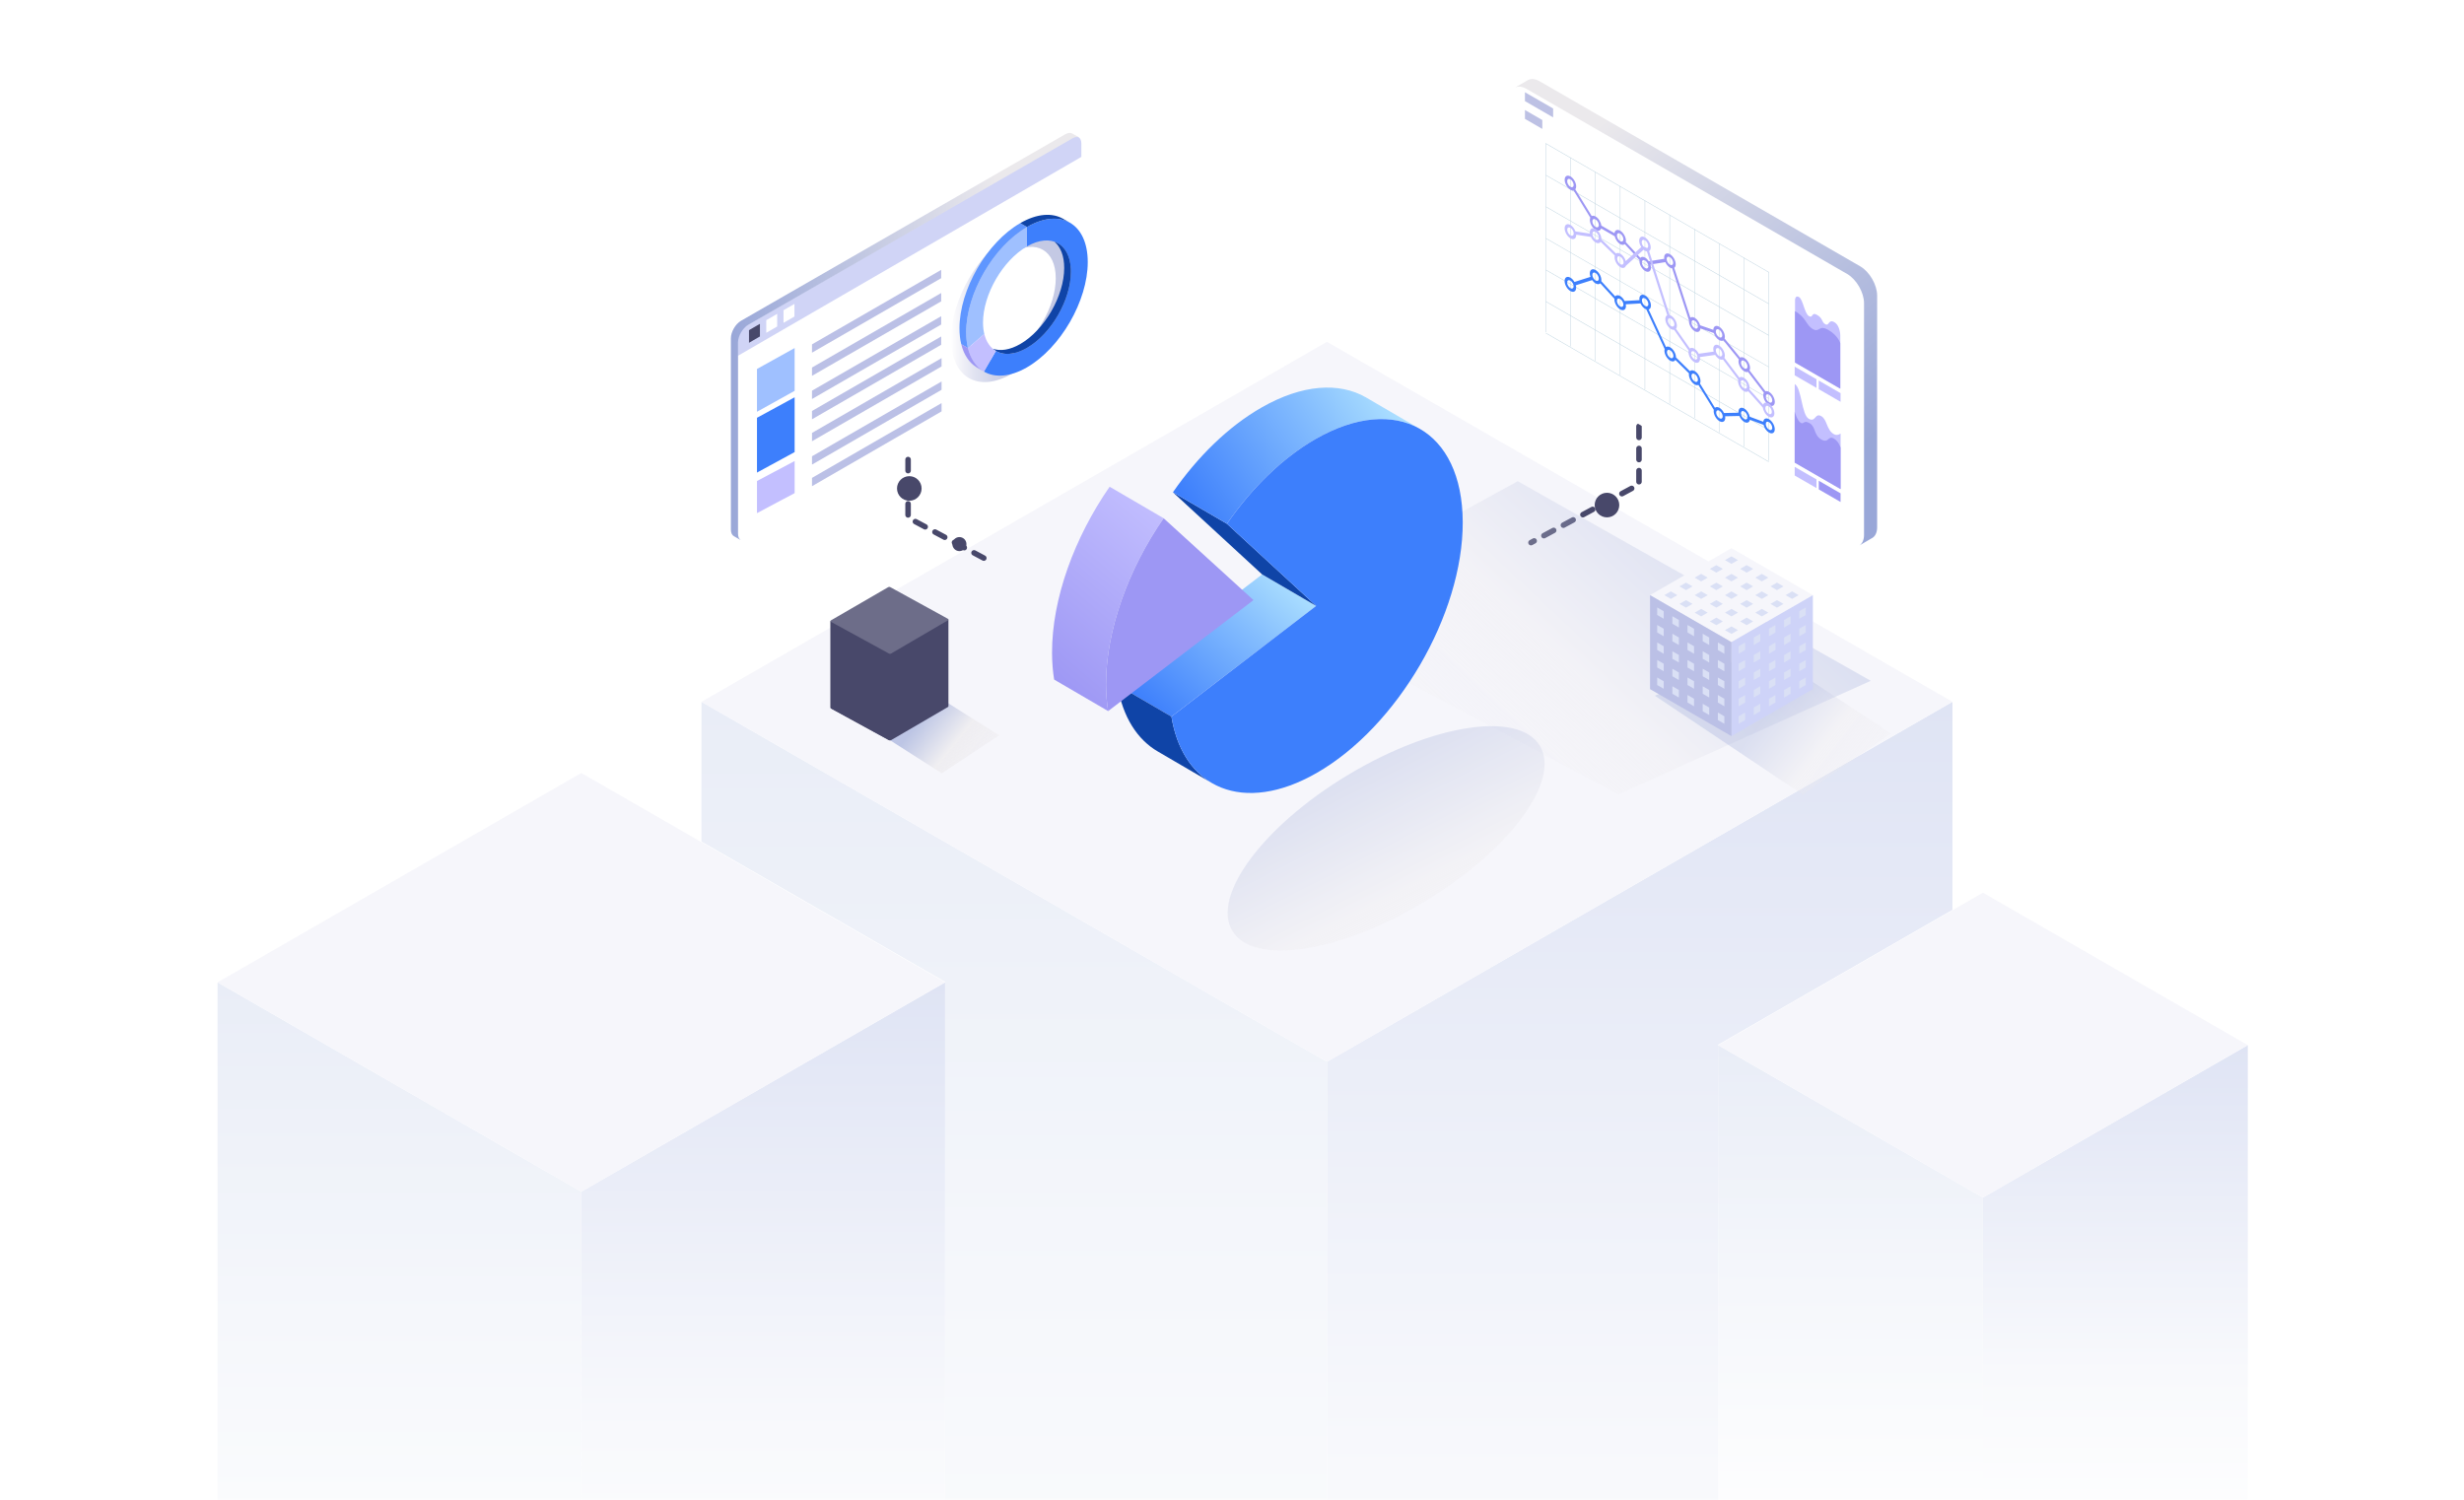 <svg width="445" height="271" viewBox="0 0 445 271" fill="none" xmlns="http://www.w3.org/2000/svg">
<mask id="mask0_4317_34286" style="mask-type:alpha" maskUnits="userSpaceOnUse" x="0" y="0" width="445" height="271">
<rect width="444.985" height="271" fill="white"/>
</mask>
<g mask="url(#mask0_4317_34286)">
<g style="mix-blend-mode:multiply">
<path style="mix-blend-mode:multiply" d="M239.65 416.492L352.617 351.474V126.754L239.65 191.772V416.492Z" fill="url(#paint0_linear_4317_34286)"/>
<path style="mix-blend-mode:multiply" d="M239.65 416.492L126.684 351.474V126.754L239.65 191.772V416.492Z" fill="url(#paint1_linear_4317_34286)"/>
<g style="mix-blend-mode:multiply">
<path d="M239.65 191.772L126.684 126.754L239.645 61.736L352.617 126.754L239.65 191.772Z" fill="#F6F6FB"/>
</g>
</g>
<path fill-rule="evenodd" clip-rule="evenodd" d="M358.121 216.218V311.372L310.287 283.841V188.688V188.688L310.287 188.688L358.118 161.157L405.955 188.688L405.955 188.688V283.841L358.121 311.372V216.218L358.121 216.218V216.218Z" fill="url(#paint2_linear_4317_34286)"/>
<g style="mix-blend-mode:multiply">
<path d="M358.121 311.446L405.955 283.915V188.762L358.121 216.292V311.446Z" fill="url(#paint3_linear_4317_34286)" style="mix-blend-mode:multiply"/>
<path d="M358.121 311.446L310.287 283.915V188.762L358.121 216.292V311.446Z" fill="url(#paint4_linear_4317_34286)" style="mix-blend-mode:multiply"/>
<path d="M358.121 216.293L310.287 188.762L358.118 161.231L405.955 188.762L358.121 216.293Z" fill="#F6F6FB"/>
</g>
<path fill-rule="evenodd" clip-rule="evenodd" d="M104.984 215.132L104.984 215.132L104.984 215.132V345.82L170.681 308.008V177.32L170.681 177.32L104.981 139.509L39.287 177.32L39.287 177.32V308.008L104.984 345.82V215.132Z" fill="url(#paint5_linear_4317_34286)"/>
<g style="mix-blend-mode:multiply">
<path d="M104.984 345.922L170.681 308.11V177.422L104.984 215.234V345.922Z" fill="url(#paint6_linear_4317_34286)" style="mix-blend-mode:multiply"/>
<path d="M104.984 345.922L39.287 308.11V177.422L104.984 215.234V345.922Z" fill="url(#paint7_linear_4317_34286)" style="mix-blend-mode:multiply"/>
<path d="M104.984 215.234L39.287 177.422L104.981 139.61L170.681 177.422L104.984 215.234Z" fill="#F6F6FB"/>
</g>
<path d="M164 83V93.5L179 101.5" stroke="#48486A" stroke-linecap="round" stroke-linejoin="round" stroke-dasharray="2 2"/>
<path d="M296 77V87.5L276.5 98" stroke="#48486A" stroke-linecap="round" stroke-linejoin="round" stroke-dasharray="2 2"/>
<g opacity="0.27" filter="url(#filter0_f_4317_34286)">
<path d="M337.871 122.962L292.312 143.462L230.684 110.684L274.108 86.909L337.871 122.962Z" fill="url(#paint8_linear_4317_34286)"/>
</g>
<path d="M272.661 59.644C272.661 61.579 274.028 63.946 275.7 64.914L333.606 98.341C335.277 99.309 336.645 98.517 336.645 96.582V54.266C336.645 52.331 335.277 49.964 333.606 48.996L275.7 15.569C274.028 14.602 272.661 15.393 272.661 17.328V59.644Z" fill="white"/>
<path d="M280.499 21.204L275.405 18.262V16.662L280.499 19.597V21.204Z" fill="#BDC1E4"/>
<path d="M278.541 23.284L275.406 21.468V19.869L278.541 21.676V23.284Z" fill="#BDC1E4"/>
<path d="M335.797 98.526C336.317 98.198 336.645 97.534 336.645 96.599V54.756C336.645 52.821 335.277 50.453 333.606 49.486L275.7 16.058C274.868 15.579 274.116 15.539 273.565 15.842L275.86 14.515C276.412 14.163 277.195 14.179 278.067 14.683L335.973 48.11C337.644 49.078 339.012 51.445 339.012 53.38V95.231C339.012 96.263 338.612 96.951 337.996 97.239L335.789 98.526H335.797Z" fill="url(#paint9_linear_4317_34286)"/>
<path d="M273.492 12.04L273.539 12C273.523 12.008 273.507 12.024 273.492 12.04Z" fill="#EAEEF9"/>
<path d="M335.693 106.748L335.638 106.78C335.638 106.78 335.678 106.756 335.693 106.748Z" fill="#EAEEF9"/>
<path d="M279.179 60.198L319.443 83.448V83.358L279.179 60.112V60.198Z" fill="#BAD1DE"/>
<path d="M279.179 54.497L319.443 77.743V77.653L279.179 54.407V54.497Z" fill="#BAD1DE"/>
<path d="M279.179 48.791L319.443 72.037V71.951L279.179 48.701V48.791Z" fill="#BAD1DE"/>
<path d="M279.179 43.085L319.443 66.331V66.246L279.179 43V43.085Z" fill="#BAD1DE"/>
<path d="M279.182 37.38L319.446 60.63L319.45 60.54L279.182 37.294V37.38Z" fill="#BAD1DE"/>
<path d="M279.182 31.678L319.45 54.925V54.834L279.182 31.588V31.678Z" fill="#BAD1DE"/>
<path d="M279.182 25.973L319.45 49.219V49.133L279.182 25.883V25.973Z" fill="#BAD1DE"/>
<path d="M319.408 83.223L319.484 83.264V49.147L319.408 49.102V83.223Z" fill="#BAD1DE"/>
<path d="M314.931 80.638L315.008 80.683V46.562L314.936 46.517L314.931 80.638Z" fill="#BAD1DE"/>
<path d="M310.459 78.053L310.535 78.098V43.977L310.459 43.936V78.053Z" fill="#BAD1DE"/>
<path d="M305.984 75.473L306.061 75.518V41.396L305.988 41.351L305.984 75.473Z" fill="#BAD1DE"/>
<path d="M301.511 72.888L301.588 72.933V38.812L301.511 38.767V72.888Z" fill="#BAD1DE"/>
<path d="M297.035 70.308L297.111 70.348V36.231L297.035 36.186V70.308Z" fill="#BAD1DE"/>
<path d="M292.565 67.723L292.642 67.768V33.646L292.565 33.601V67.723Z" fill="#BAD1DE"/>
<path d="M288.088 65.138L288.164 65.183V31.061L288.088 31.021V65.138Z" fill="#BAD1DE"/>
<path d="M283.615 62.558L283.691 62.603V28.481L283.615 28.436V62.558Z" fill="#BAD1DE"/>
<path d="M279.138 59.973L279.215 60.018V25.896L279.138 25.851V59.973Z" fill="#BAD1DE"/>
<path d="M283.615 31.854C284.191 32.187 284.66 32.998 284.66 33.664C284.66 33.894 284.601 34.074 284.502 34.2L287.465 39.019C287.65 38.929 287.893 38.951 288.168 39.104C288.695 39.406 289.127 40.113 289.199 40.739L291.572 42.113C291.644 41.568 292.077 41.365 292.604 41.667C293.18 42 293.648 42.811 293.648 43.477C293.648 43.567 293.639 43.648 293.621 43.72L296.247 46.566C296.436 46.35 296.751 46.323 297.116 46.53C297.368 46.675 297.593 46.913 297.773 47.188L300.566 46.742C300.556 46.666 300.547 46.589 300.547 46.517C300.547 45.85 301.016 45.58 301.592 45.913C302.169 46.247 302.637 47.057 302.637 47.724C302.637 48.035 302.533 48.255 302.367 48.372L305.28 57.37C305.474 57.226 305.753 57.221 306.069 57.401C306.514 57.658 306.893 58.208 307.046 58.748L309.428 59.572C309.442 58.932 309.905 58.671 310.468 59C311.045 59.333 311.513 60.144 311.513 60.81C311.513 60.937 311.491 61.04 311.459 61.139L314.265 64.589C314.454 64.472 314.724 64.481 315.017 64.652C315.593 64.985 316.061 65.796 316.061 66.462C316.061 66.638 316.025 66.786 315.967 66.903L318.84 70.668C319.02 70.605 319.241 70.632 319.488 70.776C320.065 71.109 320.533 71.92 320.533 72.587C320.533 73.253 320.065 73.523 319.488 73.19C318.912 72.857 318.444 72.046 318.444 71.38C318.444 71.191 318.484 71.037 318.552 70.916L315.688 67.165C315.503 67.237 315.273 67.214 315.017 67.066C314.44 66.732 313.972 65.922 313.972 65.255C313.972 65.12 313.994 65.007 314.03 64.908L311.234 61.468C311.045 61.594 310.77 61.594 310.468 61.418C310.04 61.171 309.676 60.662 309.514 60.148L307.104 59.315C307.059 59.905 306.613 60.135 306.069 59.82C305.492 59.486 305.024 58.676 305.024 58.009C305.024 57.96 305.033 57.919 305.037 57.879L301.989 48.467C301.867 48.453 301.732 48.408 301.597 48.332C301.25 48.129 300.944 47.755 300.755 47.346L298.066 47.773C298.129 47.967 298.17 48.161 298.17 48.345C298.17 49.012 297.701 49.282 297.125 48.949C296.549 48.615 296.08 47.805 296.08 47.138C296.08 47.08 296.089 47.026 296.094 46.972L293.432 44.09C293.239 44.265 292.946 44.279 292.608 44.09C292.14 43.819 291.748 43.239 291.617 42.671L289.168 41.257C289.033 41.667 288.641 41.797 288.177 41.532C287.6 41.199 287.132 40.388 287.132 39.721C287.132 39.559 287.159 39.424 287.209 39.312L284.196 34.412C284.029 34.439 283.836 34.403 283.624 34.281C283.048 33.948 282.579 33.138 282.579 32.471C282.579 31.805 283.048 31.534 283.624 31.868L283.615 31.854ZM319.484 72.65C319.808 72.834 320.069 72.686 320.069 72.312C320.069 71.938 319.804 71.483 319.484 71.294C319.16 71.109 318.899 71.258 318.899 71.632C318.899 72.006 319.16 72.46 319.484 72.65ZM315.012 66.53C315.336 66.714 315.598 66.566 315.598 66.192C315.598 65.818 315.336 65.363 315.012 65.174C314.688 64.99 314.427 65.138 314.427 65.512C314.427 65.886 314.692 66.341 315.012 66.53ZM310.464 60.882C310.788 61.072 311.049 60.919 311.049 60.545C311.049 60.171 310.788 59.716 310.464 59.527C310.14 59.342 309.878 59.491 309.878 59.865C309.878 60.239 310.14 60.693 310.464 60.882ZM306.064 59.284C306.388 59.468 306.649 59.32 306.649 58.946C306.649 58.572 306.384 58.117 306.064 57.928C305.74 57.744 305.479 57.892 305.479 58.266C305.479 58.64 305.74 59.095 306.064 59.284ZM301.588 47.796C301.912 47.985 302.173 47.832 302.173 47.458C302.173 47.084 301.907 46.629 301.588 46.44C301.264 46.256 301.002 46.404 301.002 46.778C301.002 47.152 301.264 47.607 301.588 47.796ZM297.111 48.413C297.436 48.597 297.697 48.449 297.697 48.075C297.697 47.701 297.431 47.246 297.111 47.057C296.787 46.873 296.526 47.021 296.526 47.395C296.526 47.769 296.787 48.224 297.111 48.413ZM292.599 43.549C292.923 43.738 293.189 43.585 293.189 43.211C293.189 42.838 292.923 42.383 292.604 42.194C292.279 42.005 292.018 42.158 292.018 42.531C292.018 42.905 292.279 43.36 292.604 43.549H292.599ZM288.163 40.987C288.488 41.171 288.749 41.023 288.749 40.649C288.749 40.275 288.483 39.82 288.163 39.631C287.839 39.447 287.578 39.595 287.578 39.969C287.578 40.343 287.839 40.798 288.163 40.987ZM283.615 33.736C283.939 33.926 284.2 33.773 284.2 33.399C284.2 33.025 283.935 32.57 283.615 32.381C283.291 32.192 283.03 32.345 283.03 32.719C283.03 33.093 283.291 33.547 283.615 33.736Z" fill="#9D97F4"/>
<path d="M283.613 40.622C284.014 40.852 284.356 41.316 284.532 41.797L287.135 42.185C287.126 42.113 287.117 42.041 287.117 41.968C287.117 41.302 287.585 41.032 288.162 41.365C288.738 41.698 289.207 42.509 289.207 43.175C289.207 43.193 289.207 43.207 289.207 43.22L291.855 45.796C292.048 45.652 292.327 45.648 292.643 45.828C293.084 46.084 293.462 46.62 293.611 47.156L296.412 44.621C296.182 44.265 296.034 43.851 296.034 43.477C296.034 42.811 296.502 42.54 297.078 42.874C297.655 43.207 298.123 44.017 298.123 44.684C298.123 45.008 298.011 45.233 297.83 45.346L301.523 56.906C301.613 56.928 301.708 56.96 301.807 57.019C302.383 57.352 302.852 58.162 302.852 58.829C302.852 59.068 302.789 59.252 302.685 59.378L305.189 62.945C305.382 62.792 305.666 62.783 305.986 62.968C306.315 63.157 306.603 63.503 306.797 63.886L309.494 63.508C309.444 63.337 309.417 63.166 309.417 63.008C309.417 62.342 309.886 62.071 310.462 62.404C311.039 62.738 311.507 63.548 311.507 64.215C311.507 64.377 311.475 64.517 311.426 64.629L314.128 68.205C314.322 68.043 314.61 68.034 314.934 68.223C315.51 68.556 315.979 69.367 315.979 70.033C315.979 70.137 315.965 70.227 315.943 70.312L318.424 73.091C318.564 72.695 318.951 72.573 319.41 72.839C319.987 73.172 320.455 73.983 320.455 74.649C320.455 75.316 319.987 75.586 319.41 75.252C318.888 74.951 318.456 74.253 318.379 73.627L315.731 70.664C315.537 70.817 315.254 70.826 314.934 70.641C314.358 70.308 313.889 69.497 313.889 68.831C313.889 68.732 313.903 68.646 313.921 68.565L311.156 64.913C310.971 64.999 310.728 64.98 310.458 64.823C310.188 64.665 309.944 64.404 309.755 64.102L306.995 64.49C307.013 64.589 307.026 64.688 307.026 64.787C307.026 65.453 306.558 65.724 305.981 65.39C305.405 65.057 304.937 64.246 304.937 63.58C304.937 63.476 304.95 63.391 304.973 63.305L302.352 59.572C302.19 59.594 302.005 59.554 301.802 59.441C301.226 59.108 300.758 58.297 300.758 57.631C300.758 57.271 300.897 57.032 301.113 56.938L297.439 45.427C297.326 45.409 297.204 45.373 297.074 45.296C296.988 45.247 296.903 45.184 296.826 45.116L293.62 48.021C293.476 48.399 293.093 48.516 292.638 48.255C292.062 47.922 291.593 47.111 291.593 46.445C291.593 46.337 291.611 46.242 291.634 46.152L289.085 43.671C288.909 43.95 288.567 44.017 288.166 43.788C287.815 43.585 287.504 43.202 287.315 42.784L284.658 42.387C284.658 42.387 284.663 42.423 284.663 42.441C284.663 43.108 284.194 43.378 283.618 43.045C283.042 42.712 282.573 41.901 282.573 41.234C282.573 40.568 283.042 40.298 283.618 40.631L283.613 40.622ZM319.406 74.726C319.73 74.915 319.991 74.762 319.991 74.388C319.991 74.014 319.73 73.559 319.406 73.37C319.082 73.181 318.82 73.334 318.82 73.708C318.82 74.082 319.086 74.537 319.406 74.726ZM314.934 70.114C315.258 70.303 315.519 70.15 315.519 69.776C315.519 69.403 315.254 68.948 314.934 68.759C314.61 68.574 314.349 68.723 314.349 69.097C314.349 69.47 314.61 69.925 314.934 70.114ZM310.462 64.296C310.786 64.485 311.048 64.332 311.048 63.958C311.048 63.584 310.782 63.13 310.462 62.94C310.138 62.756 309.877 62.904 309.877 63.278C309.877 63.652 310.138 64.107 310.462 64.296ZM305.986 64.859C306.31 65.043 306.571 64.895 306.571 64.521C306.571 64.147 306.31 63.693 305.986 63.503C305.662 63.319 305.4 63.467 305.4 63.841C305.4 64.215 305.662 64.67 305.986 64.859ZM301.807 58.906C302.131 59.09 302.397 58.941 302.392 58.568C302.392 58.194 302.127 57.739 301.807 57.55C301.483 57.365 301.221 57.514 301.221 57.888C301.221 58.261 301.483 58.716 301.807 58.906ZM297.078 43.405C296.754 43.216 296.493 43.369 296.493 43.743C296.493 43.995 296.615 44.288 296.795 44.504L297.466 44.81C297.587 44.756 297.668 44.621 297.668 44.418C297.668 44.044 297.403 43.59 297.083 43.401L297.078 43.405ZM292.643 47.715C292.967 47.904 293.228 47.751 293.228 47.377C293.228 47.003 292.962 46.548 292.643 46.359C292.318 46.175 292.057 46.323 292.057 46.697C292.057 47.071 292.318 47.526 292.643 47.715ZM288.171 43.247C288.495 43.432 288.756 43.283 288.756 42.91C288.756 42.536 288.491 42.081 288.171 41.892C287.847 41.703 287.585 41.856 287.585 42.23C287.585 42.603 287.847 43.058 288.171 43.247ZM283.622 42.504C283.947 42.689 284.208 42.54 284.208 42.167C284.208 41.793 283.942 41.338 283.622 41.149C283.298 40.964 283.037 41.113 283.037 41.487C283.037 41.86 283.298 42.315 283.622 42.504Z" fill="#C3BFFF"/>
<path d="M283.615 50.147C283.903 50.313 284.165 50.601 284.354 50.925L287.245 50.007C287.168 49.795 287.119 49.579 287.119 49.372C287.119 48.705 287.587 48.435 288.164 48.769C288.74 49.102 289.208 49.912 289.208 50.579C289.208 50.651 289.199 50.718 289.19 50.777L291.708 53.533C291.892 53.29 292.221 53.24 292.599 53.461C292.924 53.646 293.207 53.983 293.401 54.362L296.089 54.209C296.076 54.127 296.071 54.051 296.071 53.974C296.071 53.308 296.54 53.038 297.116 53.371C297.693 53.704 298.161 54.515 298.161 55.181C298.161 55.573 297.999 55.821 297.747 55.897L300.881 62.675C301.07 62.549 301.34 62.553 301.642 62.729C302.218 63.062 302.687 63.873 302.687 64.539C302.687 64.544 302.687 64.548 302.687 64.557L305.209 67.043C305.398 66.84 305.709 66.813 306.064 67.02C306.641 67.354 307.109 68.164 307.109 68.831C307.109 69.006 307.073 69.15 307.014 69.268L309.721 73.645C309.915 73.478 310.203 73.465 310.536 73.654C310.869 73.847 311.167 74.203 311.356 74.595L313.977 74.541C313.972 74.491 313.963 74.437 313.963 74.388C313.963 73.721 314.431 73.451 315.008 73.784C315.49 74.064 315.895 74.68 316.012 75.266L318.448 76.171C318.516 75.617 318.948 75.406 319.48 75.712C320.056 76.045 320.524 76.856 320.524 77.522C320.524 78.189 320.056 78.459 319.48 78.126C319.016 77.86 318.629 77.284 318.493 76.725L316.035 75.811C315.945 76.315 315.517 76.495 315.008 76.198C314.639 75.987 314.314 75.572 314.13 75.131L311.554 75.185C311.572 75.279 311.581 75.374 311.581 75.464C311.581 76.131 311.112 76.401 310.536 76.068C309.96 75.734 309.491 74.924 309.491 74.257C309.491 74.172 309.5 74.091 309.514 74.019L306.735 69.529C306.551 69.605 306.316 69.583 306.06 69.434C305.483 69.101 305.015 68.29 305.015 67.624C305.015 67.556 305.024 67.493 305.033 67.435L302.574 65.007C302.403 65.305 302.052 65.377 301.642 65.142C301.066 64.809 300.597 63.999 300.597 63.332C300.597 63.224 300.615 63.13 300.638 63.044L297.323 55.879C297.256 55.857 297.188 55.825 297.116 55.785C296.769 55.587 296.468 55.213 296.274 54.803L293.613 54.956C293.635 55.064 293.649 55.172 293.649 55.276C293.649 55.942 293.18 56.212 292.604 55.879C292.027 55.546 291.559 54.735 291.559 54.069C291.559 54.028 291.568 53.997 291.568 53.961L289.015 51.169C288.826 51.367 288.515 51.389 288.164 51.187C287.929 51.052 287.718 50.836 287.542 50.588L284.592 51.525C284.628 51.673 284.655 51.822 284.655 51.961C284.655 52.628 284.187 52.898 283.611 52.565C283.034 52.231 282.566 51.421 282.566 50.754C282.566 50.088 283.034 49.818 283.611 50.151L283.615 50.147ZM319.484 77.599C319.808 77.783 320.07 77.635 320.07 77.261C320.07 76.887 319.804 76.432 319.484 76.243C319.16 76.059 318.899 76.207 318.899 76.581C318.899 76.955 319.164 77.41 319.484 77.599ZM315.008 75.671C315.332 75.86 315.593 75.707 315.593 75.334C315.593 74.96 315.328 74.505 315.008 74.316C314.684 74.131 314.422 74.28 314.422 74.653C314.422 75.027 314.688 75.482 315.008 75.671ZM310.532 75.541C310.856 75.725 311.117 75.577 311.117 75.203C311.117 74.829 310.851 74.374 310.532 74.185C310.207 73.996 309.946 74.149 309.946 74.523C309.946 74.897 310.212 75.352 310.532 75.541ZM306.06 68.907C306.384 69.092 306.645 68.943 306.645 68.57C306.645 68.196 306.379 67.741 306.06 67.552C305.736 67.363 305.474 67.516 305.474 67.889C305.474 68.263 305.736 68.718 306.06 68.907ZM301.638 64.616C301.962 64.805 302.223 64.652 302.223 64.278C302.223 63.904 301.957 63.449 301.638 63.26C301.313 63.075 301.052 63.224 301.052 63.598C301.052 63.972 301.318 64.427 301.638 64.616ZM297.112 55.258C297.436 55.442 297.697 55.294 297.697 54.92C297.697 54.546 297.431 54.091 297.112 53.902C296.787 53.718 296.526 53.866 296.526 54.24C296.526 54.614 296.792 55.069 297.112 55.258ZM292.599 55.352C292.924 55.541 293.189 55.388 293.189 55.015C293.189 54.641 292.924 54.186 292.599 53.997C292.275 53.808 292.014 53.961 292.014 54.335C292.014 54.708 292.28 55.163 292.599 55.352ZM288.164 50.66C288.488 50.844 288.749 50.696 288.749 50.322C288.749 49.948 288.483 49.493 288.164 49.304C287.839 49.115 287.578 49.268 287.578 49.642C287.578 50.016 287.839 50.471 288.164 50.66ZM283.611 52.038C283.935 52.227 284.196 52.074 284.196 51.7C284.196 51.326 283.93 50.871 283.611 50.682C283.286 50.498 283.025 50.646 283.025 51.02C283.025 51.394 283.286 51.849 283.611 52.038Z" fill="#3D7FFC"/>
<path d="M323.144 86.993L333.497 92.964V56.091L323.144 50.115V86.993Z" fill="white"/>
<path d="M326.643 75.626C327.927 76.365 327.756 74.487 328.927 75.163C330.016 75.793 329.85 77.639 331.205 78.418C331.822 78.774 332.412 78.301 332.412 78.301V88.33L324.131 83.548V69.362C325.391 70.087 325.364 74.883 326.648 75.622L326.643 75.626Z" fill="#C3BFFF"/>
<path d="M332.407 80.85C332.407 80.85 332.092 79.724 331.2 79.211C330.106 78.58 330.295 80.165 328.922 79.373C327.553 78.58 327.944 77.085 326.819 76.432C325.688 75.779 325.828 76.725 325.215 76.369C324.603 76.018 324.121 74.365 324.121 74.365V83.552L332.403 88.335V80.85H332.407Z" fill="#9D97F4"/>
<path d="M324.904 53.655C325.629 54.073 325.891 56.627 326.692 57.086C327.494 57.545 327.089 56.253 328.178 56.883C329.268 57.514 328.917 58.135 329.646 58.554C330.371 58.973 330.187 57.586 331.263 58.181C332.339 58.775 332.357 60.563 332.357 60.563V70.195L324.184 65.476V54.222C324.184 54.222 324.184 53.236 324.909 53.655H324.904Z" fill="#C3BFFF"/>
<path d="M332.352 70.195V61.981C332.352 61.981 331.978 60.617 330.203 59.594C328.429 58.572 328.65 60.153 327.402 59.432C326.15 58.712 326.241 57.383 324.178 56.19V65.476L332.352 70.195Z" fill="#9D97F4"/>
<path d="M328.476 88.393L332.407 90.663V89.1L328.476 86.831V88.393Z" fill="#9D97F4"/>
<path d="M324.124 85.88L328.056 88.15V86.588L324.124 84.318V85.88Z" fill="#C3BFFF"/>
<path d="M328.476 70.294L332.407 72.569V71.006L328.476 68.736V70.294Z" fill="#C3BFFF"/>
<path d="M324.124 67.786L328.056 70.056V68.493L324.124 66.223V67.786Z" fill="#C3BFFF"/>
<path d="M169.98 57.108L146.648 70.564V72.066L169.98 58.612V57.108Z" fill="#BBC0E6"/>
<path d="M169.98 52.923L146.648 66.379V67.88L169.98 54.426V52.923Z" fill="#BBC0E6"/>
<path d="M169.98 48.738L146.648 62.194V63.695L169.98 50.242V48.738Z" fill="#BBC0E6"/>
<path d="M169.98 60.77L146.648 74.226V75.727L169.98 62.27V60.77Z" fill="#BBC0E6"/>
<path d="M170.047 64.681L146.65 78.188V79.691L170.047 66.182V64.681Z" fill="#BBC0E6"/>
<path d="M170.047 68.901L146.65 82.408V83.909L170.047 70.402V68.901Z" fill="#BBC0E6"/>
<path d="M170.047 72.801L146.65 86.31V87.811L170.047 74.304V72.801Z" fill="#BBC0E6"/>
<path d="M195.295 25.934C195.295 24.777 194.473 24.301 193.472 24.881L134.616 58.938C133.611 59.518 133.223 60.775 133.223 61.932V64.286L195.295 28.337V25.934Z" fill="#D0D4F6"/>
<path d="M137.245 58.485L135.27 59.628V61.909L137.245 60.766V58.485Z" fill="#48486A"/>
<path d="M140.36 56.687L138.389 57.829V60.11L140.36 58.967V56.687Z" fill="white"/>
<path d="M143.478 54.887L141.502 56.029V58.31L143.478 57.168V54.887Z" fill="white"/>
<path d="M193.726 24.152C193.391 23.929 192.918 23.944 192.394 24.245L133.823 57.941C132.818 58.522 132 59.943 132 61.099V95.666C132 96.276 132.231 96.697 132.595 96.871L133.774 97.552C133.473 97.351 133.291 96.957 133.291 96.41V61.843C133.291 60.687 134.113 59.266 135.113 58.685L193.681 24.989C194.157 24.714 194.592 24.68 194.92 24.84L193.726 24.152Z" fill="url(#paint10_linear_4317_34286)"/>
<path d="M143.511 70.589L136.711 74.37V66.642L143.511 62.862V70.589Z" fill="#9FC0FF"/>
<path d="M143.511 89.063L136.711 92.678L136.711 86.878L143.511 83.263V89.063Z" fill="#C3BFFF"/>
<path d="M143.511 81.651L136.711 85.355L136.711 75.457L143.511 71.754V81.651Z" fill="#3D7FFC"/>
<g clip-path="url(#clip0_4317_34286)">
<path style="mix-blend-mode:multiply" d="M182.734 42.161C188.797 38.661 193.711 41.498 193.711 48.498C193.711 55.497 188.797 64.009 182.734 67.51C179.699 69.261 176.953 69.425 174.966 68.274C173.579 67.47 172.564 66.024 172.079 64.03C171.87 63.175 171.758 62.221 171.758 61.173C171.758 54.173 176.672 45.662 182.734 42.161ZM177.119 64.55C178.555 65.383 180.541 65.264 182.734 63.997C187.116 61.468 190.669 55.314 190.669 50.254C190.669 45.194 187.116 43.142 182.734 45.673C178.352 48.203 174.8 54.356 174.8 59.416C174.8 60.175 174.881 60.866 175.032 61.484C175.383 62.925 176.116 63.969 177.119 64.55Z" fill="url(#paint11_linear_4317_34286)"/>
<path d="M174.493 60.008C174.493 53.008 179.407 44.497 185.469 40.996V44.508C181.087 47.038 177.534 53.191 177.534 58.252C177.534 59.011 177.616 59.701 177.766 60.319L174.813 62.866C174.605 62.01 174.492 61.057 174.492 60.008H174.493Z" fill="#9FC0FF"/>
<path d="M173.282 59.308C173.282 52.308 178.196 43.797 184.258 40.296L185.471 40.996C179.409 44.496 174.495 53.007 174.495 60.008C174.495 61.056 174.607 62.011 174.815 62.865L173.602 62.165C173.394 61.311 173.283 60.356 173.283 59.308H173.282Z" fill="#5F96FF"/>
<path d="M185.473 62.833C189.856 60.303 193.408 54.151 193.408 49.091C193.408 44.03 189.856 41.979 185.473 44.509V40.998C191.535 37.497 196.449 40.335 196.449 47.334C196.449 54.334 191.535 62.845 185.473 66.346C182.438 68.098 179.692 68.262 177.705 67.11L179.857 63.387C181.293 64.219 183.279 64.1 185.473 62.834V62.833Z" fill="#3D7FFC"/>
<path d="M190.444 43.661C192.251 44.297 193.408 46.202 193.408 49.089C193.408 54.149 189.856 60.302 185.474 62.832C182.974 64.276 180.745 64.226 179.291 62.979C180.652 63.459 182.38 63.218 184.261 62.132C188.643 59.603 192.196 53.449 192.196 48.389C192.196 46.216 191.539 44.599 190.444 43.661Z" fill="#0F44A7"/>
<path d="M192.089 39.569H192.091L193.215 40.218C191.23 39.084 188.494 39.252 185.474 40.997L184.261 40.297C187.327 38.527 190.097 38.38 192.089 39.569Z" fill="#0F44A7"/>
<path d="M177.768 60.32C178.119 61.76 178.852 62.805 179.855 63.386L177.703 67.109C176.315 66.305 175.301 64.859 174.815 62.866L177.768 60.32Z" fill="#C3BFFF"/>
<path d="M173.602 62.166L174.815 62.866C175.283 64.786 176.244 66.196 177.555 67.016H177.548L176.581 66.459C176.526 66.429 176.472 66.397 176.418 66.365L176.336 66.317H176.342C175.032 65.497 174.071 64.086 173.602 62.166Z" fill="#9D97F4"/>
</g>
<g opacity="0.62" filter="url(#filter1_f_4317_34286)">
<path d="M152.724 128.571L170.085 139.668L180.446 132.798L165.325 123.286L152.724 128.571Z" fill="url(#paint12_linear_4317_34286)"/>
</g>
<g clip-path="url(#clip1_4317_34286)">
<path d="M162.865 112.014L160.807 108.216C160.68 108.144 160.525 108.144 160.398 108.214L158.353 112.071L150 112.174V127.819H150.002C150.003 127.872 150.03 127.922 150.082 127.951L160.536 133.671C160.665 133.741 160.818 133.739 160.947 133.67L171.207 127.686C171.258 127.658 171.283 127.607 171.286 127.557V111.91L162.865 112.014Z" fill="#48486A"/>
<path d="M160.644 108.167C160.56 108.159 160.474 108.172 160.398 108.213L158.353 112.071L150 112.175V127.82H150.002C150.003 127.873 150.03 127.923 150.082 127.952L160.536 133.672C160.57 133.691 160.606 133.704 160.644 133.712V108.167Z" fill="#48486A"/>
<path d="M171.207 112.048L170.456 112.466L160.946 118.031C160.818 118.102 160.664 118.102 160.536 118.033L150.825 112.718L150.239 112.399L150.082 112.314C149.973 112.254 149.973 112.097 150.082 112.038L160.398 106.053C160.526 105.983 160.68 105.985 160.808 106.055L170.495 111.378L171.207 111.774C171.314 111.834 171.314 111.987 171.207 112.048Z" fill="#6D6D89"/>
</g>
<g opacity="0.3" filter="url(#filter2_f_4317_34286)">
<path d="M298.882 125.658L325.574 143.531L341.503 132.466L318.255 117.146L298.882 125.658Z" fill="url(#paint13_linear_4317_34286)"/>
</g>
<path d="M312.701 115.977L327.403 107.487L312.701 99L298 107.487L312.701 115.977Z" fill="#F6F6FB"/>
<path d="M312.701 132.951L327.403 124.464V107.487L312.701 115.976V132.951Z" fill="#CED3F8"/>
<path d="M312.701 132.952L298.001 124.465V107.488L312.701 115.978V132.952Z" fill="#BBC0E6"/>
<g style="mix-blend-mode:multiply">
<g style="mix-blend-mode:multiply">
<path d="M312.702 101.843L313.879 101.163L312.702 100.486L311.528 101.163L312.702 101.843Z" fill="#DAE0F5"/>
</g>
<g style="mix-blend-mode:multiply">
<path d="M309.969 103.425L311.144 102.745L309.969 102.068L308.792 102.745L309.969 103.425Z" fill="#DAE0F5"/>
</g>
<g style="mix-blend-mode:multiply">
<path d="M307.233 105.005L308.407 104.325L307.233 103.648L306.056 104.325L307.233 105.005Z" fill="#DAE0F5"/>
</g>
<g style="mix-blend-mode:multiply">
<path d="M304.491 106.587L305.668 105.907L304.491 105.229L303.317 105.907L304.491 106.587Z" fill="#DAE0F5"/>
</g>
<g style="mix-blend-mode:multiply">
<path d="M301.754 108.168L302.929 107.489L301.754 106.811L300.578 107.489L301.754 108.168Z" fill="#DAE0F5"/>
</g>
<g style="mix-blend-mode:multiply">
<path d="M315.447 103.425L316.621 102.745L315.447 102.068L314.27 102.745L315.447 103.425Z" fill="#DAE0F5"/>
</g>
<g style="mix-blend-mode:multiply">
<path d="M312.702 105.005L313.879 104.325L312.702 103.648L311.528 104.325L312.702 105.005Z" fill="#DAE0F5"/>
</g>
<g style="mix-blend-mode:multiply">
<path d="M309.969 106.587L311.144 105.907L309.969 105.229L308.792 105.907L309.969 106.587Z" fill="#DAE0F5"/>
</g>
<g style="mix-blend-mode:multiply">
<path d="M307.233 108.168L308.407 107.489L307.233 106.811L306.056 107.489L307.233 108.168Z" fill="#DAE0F5"/>
</g>
<g style="mix-blend-mode:multiply">
<path d="M304.491 109.748L305.668 109.069L304.491 108.391L303.317 109.069L304.491 109.748Z" fill="#DAE0F5"/>
</g>
<g style="mix-blend-mode:multiply">
<path d="M318.184 105.005L319.36 104.325L318.184 103.648L317.009 104.325L318.184 105.005Z" fill="#DAE0F5"/>
</g>
<g style="mix-blend-mode:multiply">
<path d="M315.447 106.587L316.621 105.907L315.447 105.229L314.27 105.907L315.447 106.587Z" fill="#DAE0F5"/>
</g>
<g style="mix-blend-mode:multiply">
<path d="M312.702 108.168L313.879 107.489L312.702 106.811L311.528 107.489L312.702 108.168Z" fill="#DAE0F5"/>
</g>
<g style="mix-blend-mode:multiply">
<path d="M309.969 109.748L311.144 109.069L309.969 108.391L308.792 109.069L309.969 109.748Z" fill="#DAE0F5"/>
</g>
<g style="mix-blend-mode:multiply">
<path d="M307.233 111.329L308.407 110.649L307.233 109.971L306.056 110.649L307.233 111.329Z" fill="#DAE0F5"/>
</g>
<g style="mix-blend-mode:multiply">
<path d="M320.921 106.587L322.098 105.907L320.921 105.229L319.747 105.907L320.921 106.587Z" fill="#DAE0F5"/>
</g>
<g style="mix-blend-mode:multiply">
<path d="M318.184 108.168L319.36 107.489L318.184 106.811L317.009 107.489L318.184 108.168Z" fill="#DAE0F5"/>
</g>
<g style="mix-blend-mode:multiply">
<path d="M315.447 109.748L316.621 109.069L315.447 108.391L314.27 109.069L315.447 109.748Z" fill="#DAE0F5"/>
</g>
<g style="mix-blend-mode:multiply">
<path d="M312.702 111.328L313.879 110.648L312.702 109.971L311.528 110.648L312.702 111.328Z" fill="#DAE0F5"/>
</g>
<g style="mix-blend-mode:multiply">
<path d="M309.969 112.911L311.144 112.231L309.969 111.553L308.792 112.231L309.969 112.911Z" fill="#DAE0F5"/>
</g>
<g style="mix-blend-mode:multiply">
<path d="M323.658 108.168L324.832 107.489L323.658 106.811L322.481 107.489L323.658 108.168Z" fill="#DAE0F5"/>
</g>
<g style="mix-blend-mode:multiply">
<path d="M320.921 109.748L322.098 109.069L320.921 108.391L319.747 109.069L320.921 109.748Z" fill="#DAE0F5"/>
</g>
<g style="mix-blend-mode:multiply">
<path d="M318.184 111.329L319.36 110.649L318.184 109.971L317.009 110.649L318.184 111.329Z" fill="#DAE0F5"/>
</g>
<g style="mix-blend-mode:multiply">
<path d="M315.447 112.911L316.621 112.231L315.447 111.553L314.27 112.231L315.447 112.911Z" fill="#DAE0F5"/>
</g>
<g style="mix-blend-mode:multiply">
<path d="M312.702 114.492L313.879 113.813L312.702 113.135L311.528 113.813L312.702 114.492Z" fill="#DAE0F5"/>
</g>
<g style="mix-blend-mode:multiply">
<path d="M324.948 111.754L326.122 111.074V109.717L324.948 110.397V111.754Z" fill="#DAE0F5"/>
</g>
<g style="mix-blend-mode:multiply">
<path d="M322.206 113.335L323.383 112.655V111.298L322.206 111.978V113.335Z" fill="#DAE0F5"/>
</g>
<g style="mix-blend-mode:multiply">
<path d="M319.469 114.916L320.644 114.236V112.879L319.469 113.556V114.916Z" fill="#DAE0F5"/>
</g>
<g style="mix-blend-mode:multiply">
<path d="M316.731 116.497L317.907 115.817V114.459L316.731 115.137V116.497Z" fill="#DAE0F5"/>
</g>
<g style="mix-blend-mode:multiply">
<path d="M313.991 118.077L315.168 117.397V116.04L313.991 116.718V118.077Z" fill="#DAE0F5"/>
</g>
<g style="mix-blend-mode:multiply">
<path d="M324.948 114.916L326.122 114.236V112.879L324.948 113.556V114.916Z" fill="#DAE0F5"/>
</g>
<g style="mix-blend-mode:multiply">
<path d="M322.206 116.497L323.383 115.817V114.459L322.206 115.137V116.497Z" fill="#DAE0F5"/>
</g>
<g style="mix-blend-mode:multiply">
<path d="M319.472 118.074L320.646 117.397V116.04L319.472 116.717V118.074Z" fill="#DAE0F5"/>
</g>
<g style="mix-blend-mode:multiply">
<path d="M316.731 119.656L317.907 118.979V117.621L316.731 118.299V119.656Z" fill="#DAE0F5"/>
</g>
<g style="mix-blend-mode:multiply">
<path d="M313.991 121.236L315.168 120.559V119.201L313.991 119.879V121.236Z" fill="#DAE0F5"/>
</g>
<g style="mix-blend-mode:multiply">
<path d="M324.948 118.075L326.122 117.397V116.04L324.948 116.718V118.075Z" fill="#DAE0F5"/>
</g>
<g style="mix-blend-mode:multiply">
<path d="M322.206 119.656L323.383 118.979V117.621L322.206 118.299V119.656Z" fill="#DAE0F5"/>
</g>
<g style="mix-blend-mode:multiply">
<path d="M319.469 121.236L320.644 120.559V119.201L319.469 119.879V121.236Z" fill="#DAE0F5"/>
</g>
<g style="mix-blend-mode:multiply">
<path d="M316.731 122.818L317.907 122.14V120.783L316.731 121.46V122.818Z" fill="#DAE0F5"/>
</g>
<g style="mix-blend-mode:multiply">
<path d="M313.991 124.399L315.168 123.721V122.364L313.991 123.042V124.399Z" fill="#DAE0F5"/>
</g>
<g style="mix-blend-mode:multiply">
<path d="M324.948 121.236L326.122 120.559V119.201L324.948 119.879V121.236Z" fill="#DAE0F5"/>
</g>
<g style="mix-blend-mode:multiply">
<path d="M322.206 122.818L323.383 122.14V120.783L322.206 121.46V122.818Z" fill="#DAE0F5"/>
</g>
<g style="mix-blend-mode:multiply">
<path d="M319.469 124.399L320.644 123.721V122.364L319.469 123.042V124.399Z" fill="#DAE0F5"/>
</g>
<g style="mix-blend-mode:multiply">
<path d="M316.731 125.979L317.907 125.302V123.944L316.731 124.622V125.979Z" fill="#DAE0F5"/>
</g>
<g style="mix-blend-mode:multiply">
<path d="M313.991 127.561L315.168 126.883V125.526L313.991 126.204V127.561Z" fill="#DAE0F5"/>
</g>
<g style="mix-blend-mode:multiply">
<path d="M324.948 124.399L326.122 123.721V122.364L324.948 123.042V124.399Z" fill="#DAE0F5"/>
</g>
<g style="mix-blend-mode:multiply">
<path d="M322.206 125.979L323.383 125.302V123.944L322.206 124.622V125.979Z" fill="#DAE0F5"/>
</g>
<g style="mix-blend-mode:multiply">
<path d="M319.469 127.561L320.644 126.883V125.526L319.469 126.204V127.561Z" fill="#DAE0F5"/>
</g>
<g style="mix-blend-mode:multiply">
<path d="M316.731 129.141L317.907 128.464V127.106L316.731 127.784V129.141Z" fill="#DAE0F5"/>
</g>
<g style="mix-blend-mode:multiply">
<path d="M313.991 130.722L315.168 130.045V128.688L313.991 129.365V130.722Z" fill="#DAE0F5"/>
</g>
<g style="mix-blend-mode:multiply">
<path d="M300.468 111.754L299.291 111.074V109.717L300.468 110.397V111.754Z" fill="#DAE0F5"/>
</g>
<g style="mix-blend-mode:multiply">
<path d="M303.205 113.335L302.031 112.655V111.298L303.205 111.978V113.335Z" fill="#DAE0F5"/>
</g>
<g style="mix-blend-mode:multiply">
<path d="M305.944 114.916L304.768 114.236V112.879L305.944 113.556V114.916Z" fill="#DAE0F5"/>
</g>
<g style="mix-blend-mode:multiply">
<path d="M308.683 116.497L307.508 115.817V114.459L308.683 115.137V116.497Z" fill="#DAE0F5"/>
</g>
<g style="mix-blend-mode:multiply">
<path d="M311.422 118.077L310.245 117.397V116.04L311.422 116.717V118.077Z" fill="#DAE0F5"/>
</g>
<g style="mix-blend-mode:multiply">
<path d="M300.468 114.916L299.291 114.236V112.879L300.468 113.556V114.916Z" fill="#DAE0F5"/>
</g>
<g style="mix-blend-mode:multiply">
<path d="M303.205 116.497L302.031 115.817V114.459L303.205 115.137V116.497Z" fill="#DAE0F5"/>
</g>
<g style="mix-blend-mode:multiply">
<path d="M305.944 118.074L304.768 117.397V116.04L305.944 116.717V118.074Z" fill="#DAE0F5"/>
</g>
<g style="mix-blend-mode:multiply">
<path d="M308.683 119.656L307.508 118.979V117.621L308.683 118.299V119.656Z" fill="#DAE0F5"/>
</g>
<g style="mix-blend-mode:multiply">
<path d="M311.422 121.236L310.245 120.559V119.201L311.422 119.879V121.236Z" fill="#DAE0F5"/>
</g>
<g style="mix-blend-mode:multiply">
<path d="M300.468 118.074L299.291 117.397V116.04L300.468 116.717V118.074Z" fill="#DAE0F5"/>
</g>
<g style="mix-blend-mode:multiply">
<path d="M303.205 119.656L302.031 118.979V117.621L303.205 118.299V119.656Z" fill="#DAE0F5"/>
</g>
<g style="mix-blend-mode:multiply">
<path d="M305.944 121.236L304.768 120.559V119.201L305.944 119.879V121.236Z" fill="#DAE0F5"/>
</g>
<g style="mix-blend-mode:multiply">
<path d="M308.683 122.818L307.508 122.14V120.783L308.683 121.46V122.818Z" fill="#DAE0F5"/>
</g>
<g style="mix-blend-mode:multiply">
<path d="M311.422 124.399L310.245 123.721V122.364L311.422 123.042V124.399Z" fill="#DAE0F5"/>
</g>
<g style="mix-blend-mode:multiply">
<path d="M300.468 121.236L299.291 120.559V119.201L300.468 119.879V121.236Z" fill="#DAE0F5"/>
</g>
<g style="mix-blend-mode:multiply">
<path d="M303.205 122.818L302.031 122.14V120.783L303.205 121.46V122.818Z" fill="#DAE0F5"/>
</g>
<g style="mix-blend-mode:multiply">
<path d="M305.944 124.399L304.768 123.721V122.364L305.944 123.042V124.399Z" fill="#DAE0F5"/>
</g>
<g style="mix-blend-mode:multiply">
<path d="M308.683 125.979L307.508 125.302V123.944L308.683 124.622V125.979Z" fill="#DAE0F5"/>
</g>
<g style="mix-blend-mode:multiply">
<path d="M311.422 127.561L310.245 126.883V125.526L311.422 126.204V127.561Z" fill="#DAE0F5"/>
</g>
<g style="mix-blend-mode:multiply">
<path d="M300.468 124.399L299.291 123.721V122.364L300.468 123.042V124.399Z" fill="#DAE0F5"/>
</g>
<g style="mix-blend-mode:multiply">
<path d="M303.205 125.979L302.031 125.302V123.944L303.205 124.622V125.979Z" fill="#DAE0F5"/>
</g>
<g style="mix-blend-mode:multiply">
<path d="M305.944 127.561L304.768 126.883V125.526L305.944 126.204V127.561Z" fill="#DAE0F5"/>
</g>
<g style="mix-blend-mode:multiply">
<path d="M308.683 129.141L307.508 128.464V127.106L308.683 127.784V129.141Z" fill="#DAE0F5"/>
</g>
<g style="mix-blend-mode:multiply">
<path d="M311.422 130.722L310.245 130.045V128.688L311.422 129.365V130.722Z" fill="#DAE0F5"/>
</g>
</g>
<circle cx="173.269" cy="98.269" r="1.269" fill="#48486A"/>
<circle cx="290.221" cy="91.221" r="2.221" fill="#48486A"/>
<circle cx="164.221" cy="88.221" r="2.221" fill="#48486A"/>
</g>
<g opacity="0.32" filter="url(#filter3_f_4317_34286)">
<ellipse cx="250.338" cy="151.418" rx="32.41" ry="13.369" transform="rotate(-31.039 250.338 151.418)" fill="url(#paint14_linear_4317_34286)"/>
</g>
<g clip-path="url(#clip2_4317_34286)">
<path d="M227.942 103.746L201.809 123.739L211.561 129.43L237.694 109.437L227.942 103.746Z" fill="url(#paint15_linear_4317_34286)"/>
<path d="M211.562 129.43L201.81 123.739C202.751 129.476 205.386 133.588 209.158 135.76L218.91 141.451C215.138 139.279 212.503 135.167 211.562 129.43Z" fill="#0F44A7"/>
<path d="M221.583 94.601L211.83 88.91L227.942 103.746L237.695 109.437L221.583 94.601Z" fill="#0F44A7"/>
<path d="M246.692 71.772C241.874 68.998 235.202 69.389 227.838 73.601C221.816 77.046 216.269 82.51 211.83 88.909L221.582 94.6C226.021 88.201 231.567 82.737 237.59 79.292C244.954 75.08 251.626 74.689 256.444 77.463L246.692 71.772Z" fill="url(#paint16_linear_4317_34286)"/>
<path d="M237.59 79.293C231.567 82.738 226.02 88.202 221.582 94.601L237.693 109.437L228.425 116.528C228.425 116.528 228.422 116.534 228.42 116.537L214.41 127.252L211.561 129.43C213.704 142.494 224.633 147.132 237.762 139.622C252.395 131.251 264.219 110.961 264.171 94.301C264.124 77.642 252.223 70.922 237.589 79.293H237.59Z" fill="#3D7FFC"/>
<path d="M210.154 93.601L200.402 87.91C194.055 97.059 189.972 108.119 190 117.923C190.005 119.635 190.135 121.242 190.381 122.739L200.133 128.43C199.887 126.933 199.758 125.326 199.752 123.614C199.724 113.81 203.807 102.75 210.154 93.601Z" fill="url(#paint17_linear_4317_34286)"/>
<path d="M210.154 93.601C203.807 102.75 199.724 113.81 199.752 123.614C199.757 125.327 199.887 126.934 200.133 128.43L226.379 108.384L210.154 93.601Z" fill="#9D97F4"/>
</g>
<defs>
<filter id="filter0_f_4317_34286" x="223.059" y="79.284" width="122.437" height="71.803" filterUnits="userSpaceOnUse" color-interpolation-filters="sRGB">
<feFlood flood-opacity="0" result="BackgroundImageFix"/>
<feBlend mode="normal" in="SourceGraphic" in2="BackgroundImageFix" result="shape"/>
<feGaussianBlur stdDeviation="3.812" result="effect1_foregroundBlur_4317_34286"/>
</filter>
<filter id="filter1_f_4317_34286" x="147.029" y="117.592" width="39.112" height="27.771" filterUnits="userSpaceOnUse" color-interpolation-filters="sRGB">
<feFlood flood-opacity="0" result="BackgroundImageFix"/>
<feBlend mode="normal" in="SourceGraphic" in2="BackgroundImageFix" result="shape"/>
<feGaussianBlur stdDeviation="2.847" result="effect1_foregroundBlur_4317_34286"/>
</filter>
<filter id="filter2_f_4317_34286" x="295.191" y="113.455" width="50.003" height="33.767" filterUnits="userSpaceOnUse" color-interpolation-filters="sRGB">
<feFlood flood-opacity="0" result="BackgroundImageFix"/>
<feBlend mode="normal" in="SourceGraphic" in2="BackgroundImageFix" result="shape"/>
<feGaussianBlur stdDeviation="1.846" result="effect1_foregroundBlur_4317_34286"/>
</filter>
<filter id="filter3_f_4317_34286" x="214.095" y="123.532" width="72.487" height="55.773" filterUnits="userSpaceOnUse" color-interpolation-filters="sRGB">
<feFlood flood-opacity="0" result="BackgroundImageFix"/>
<feBlend mode="normal" in="SourceGraphic" in2="BackgroundImageFix" result="shape"/>
<feGaussianBlur stdDeviation="3.812" result="effect1_foregroundBlur_4317_34286"/>
</filter>
<linearGradient id="paint0_linear_4317_34286" x1="296.137" y1="416.492" x2="296.137" y2="126.754" gradientUnits="userSpaceOnUse">
<stop offset="0.25" stop-color="white"/>
<stop offset="0.52" stop-color="#F8F9FC"/>
<stop offset="0.9" stop-color="#E4E8F6"/>
<stop offset="1" stop-color="#DFE4F4"/>
</linearGradient>
<linearGradient id="paint1_linear_4317_34286" x1="183.164" y1="416.492" x2="183.164" y2="126.754" gradientUnits="userSpaceOnUse">
<stop offset="0.25" stop-color="white"/>
<stop offset="0.64" stop-color="#F5F7FB"/>
<stop offset="1" stop-color="#E9EDF7"/>
</linearGradient>
<linearGradient id="paint2_linear_4317_34286" x1="358.126" y1="181.472" x2="358.121" y2="311.372" gradientUnits="userSpaceOnUse">
<stop stop-color="white"/>
<stop offset="0.391" stop-color="white"/>
<stop offset="0.786" stop-color="white" stop-opacity="0"/>
<stop offset="1" stop-color="white" stop-opacity="0"/>
</linearGradient>
<linearGradient id="paint3_linear_4317_34286" x1="382.039" y1="311.446" x2="382.039" y2="188.762" gradientUnits="userSpaceOnUse">
<stop offset="0.25" stop-color="white"/>
<stop offset="0.52" stop-color="#F8F9FC"/>
<stop offset="0.9" stop-color="#E4E8F6"/>
<stop offset="1" stop-color="#DFE4F4"/>
</linearGradient>
<linearGradient id="paint4_linear_4317_34286" x1="334.203" y1="311.446" x2="334.203" y2="188.762" gradientUnits="userSpaceOnUse">
<stop offset="0.25" stop-color="white"/>
<stop offset="0.64" stop-color="#F5F7FB"/>
<stop offset="1" stop-color="#E9EDF7"/>
</linearGradient>
<linearGradient id="paint5_linear_4317_34286" x1="104.991" y1="167.411" x2="104.984" y2="345.82" gradientUnits="userSpaceOnUse">
<stop offset="0.393" stop-color="white"/>
<stop offset="0.786" stop-color="white" stop-opacity="0"/>
<stop offset="1" stop-color="white" stop-opacity="0"/>
</linearGradient>
<linearGradient id="paint6_linear_4317_34286" x1="137.835" y1="345.922" x2="137.835" y2="177.422" gradientUnits="userSpaceOnUse">
<stop offset="0.25" stop-color="white"/>
<stop offset="0.52" stop-color="#F8F9FC"/>
<stop offset="0.9" stop-color="#E4E8F6"/>
<stop offset="1" stop-color="#DFE4F4"/>
</linearGradient>
<linearGradient id="paint7_linear_4317_34286" x1="72.134" y1="345.922" x2="72.134" y2="177.422" gradientUnits="userSpaceOnUse">
<stop offset="0.25" stop-color="white"/>
<stop offset="0.64" stop-color="#F5F7FB"/>
<stop offset="1" stop-color="#E9EDF7"/>
</linearGradient>
<linearGradient id="paint8_linear_4317_34286" x1="245.91" y1="134.898" x2="294.939" y2="82.602" gradientUnits="userSpaceOnUse">
<stop stop-color="#EBE9EC" stop-opacity="0"/>
<stop offset="0.51" stop-color="#EBE9EC"/>
<stop offset="0.985" stop-color="#99A7D8"/>
</linearGradient>
<linearGradient id="paint9_linear_4317_34286" x1="339.012" y1="78.196" x2="291.989" y2="19.907" gradientUnits="userSpaceOnUse">
<stop stop-color="#99A7D8"/>
<stop offset="1" stop-color="#EBE9EC"/>
</linearGradient>
<linearGradient id="paint10_linear_4317_34286" x1="179.953" y1="65.071" x2="132" y2="65.071" gradientUnits="userSpaceOnUse">
<stop stop-color="#EBE9EC"/>
<stop offset="1" stop-color="#99A7D8"/>
</linearGradient>
<linearGradient id="paint11_linear_4317_34286" x1="193.711" y1="54.835" x2="171.759" y2="54.835" gradientUnits="userSpaceOnUse">
<stop offset="0.24" stop-color="#C4C9E4"/>
<stop offset="0.47" stop-color="#C7CBE5"/>
<stop offset="0.65" stop-color="#D0D4E9"/>
<stop offset="0.81" stop-color="#E1E3F1"/>
<stop offset="0.96" stop-color="#F8F8FB"/>
<stop offset="1" stop-color="white"/>
</linearGradient>
<linearGradient id="paint12_linear_4317_34286" x1="190.247" y1="138.347" x2="160.782" y2="114.5" gradientUnits="userSpaceOnUse">
<stop stop-color="#EBE9EC" stop-opacity="0"/>
<stop offset="0.434" stop-color="#EBE9EC"/>
<stop offset="0.63" stop-color="#99A7D8"/>
</linearGradient>
<linearGradient id="paint13_linear_4317_34286" x1="356.571" y1="141.403" x2="309.62" y2="105.132" gradientUnits="userSpaceOnUse">
<stop stop-color="#EBE9EC" stop-opacity="0"/>
<stop offset="0.434" stop-color="#EBE9EC"/>
<stop offset="0.63" stop-color="#99A7D8"/>
</linearGradient>
<linearGradient id="paint14_linear_4317_34286" x1="260.159" y1="190.686" x2="264.149" y2="134.367" gradientUnits="userSpaceOnUse">
<stop stop-color="#EBE9EC" stop-opacity="0"/>
<stop offset="0.51" stop-color="#EBE9EC"/>
<stop offset="0.985" stop-color="#99A7D8"/>
</linearGradient>
<linearGradient id="paint15_linear_4317_34286" x1="205.69" y1="126.581" x2="232.434" y2="96.873" gradientUnits="userSpaceOnUse">
<stop stop-color="#3D7FFC"/>
<stop offset="0.574" stop-color="#84BDFE"/>
<stop offset="1" stop-color="#BEEFFF"/>
</linearGradient>
<linearGradient id="paint16_linear_4317_34286" x1="215.2" y1="92.347" x2="255" y2="66.463" gradientUnits="userSpaceOnUse">
<stop stop-color="#3D7FFC"/>
<stop offset="0.574" stop-color="#84BDFE"/>
<stop offset="1" stop-color="#BEEFFF"/>
</linearGradient>
<linearGradient id="paint17_linear_4317_34286" x1="190.722" y1="124.187" x2="215.211" y2="95.32" gradientUnits="userSpaceOnUse">
<stop stop-color="#9D97F4"/>
<stop offset="1" stop-color="#C3BFFF"/>
</linearGradient>
<clipPath id="clip0_4317_34286">
<rect width="24.688" height="30.209" fill="white" transform="matrix(-1 0 0 1 196.443 38.799)"/>
</clipPath>
<clipPath id="clip1_4317_34286">
<rect width="21.286" height="27.723" fill="white" transform="translate(150 106)"/>
</clipPath>
<clipPath id="clip2_4317_34286">
<rect width="74.174" height="73.222" fill="white" transform="translate(190 70)"/>
</clipPath>
</defs>
</svg>
